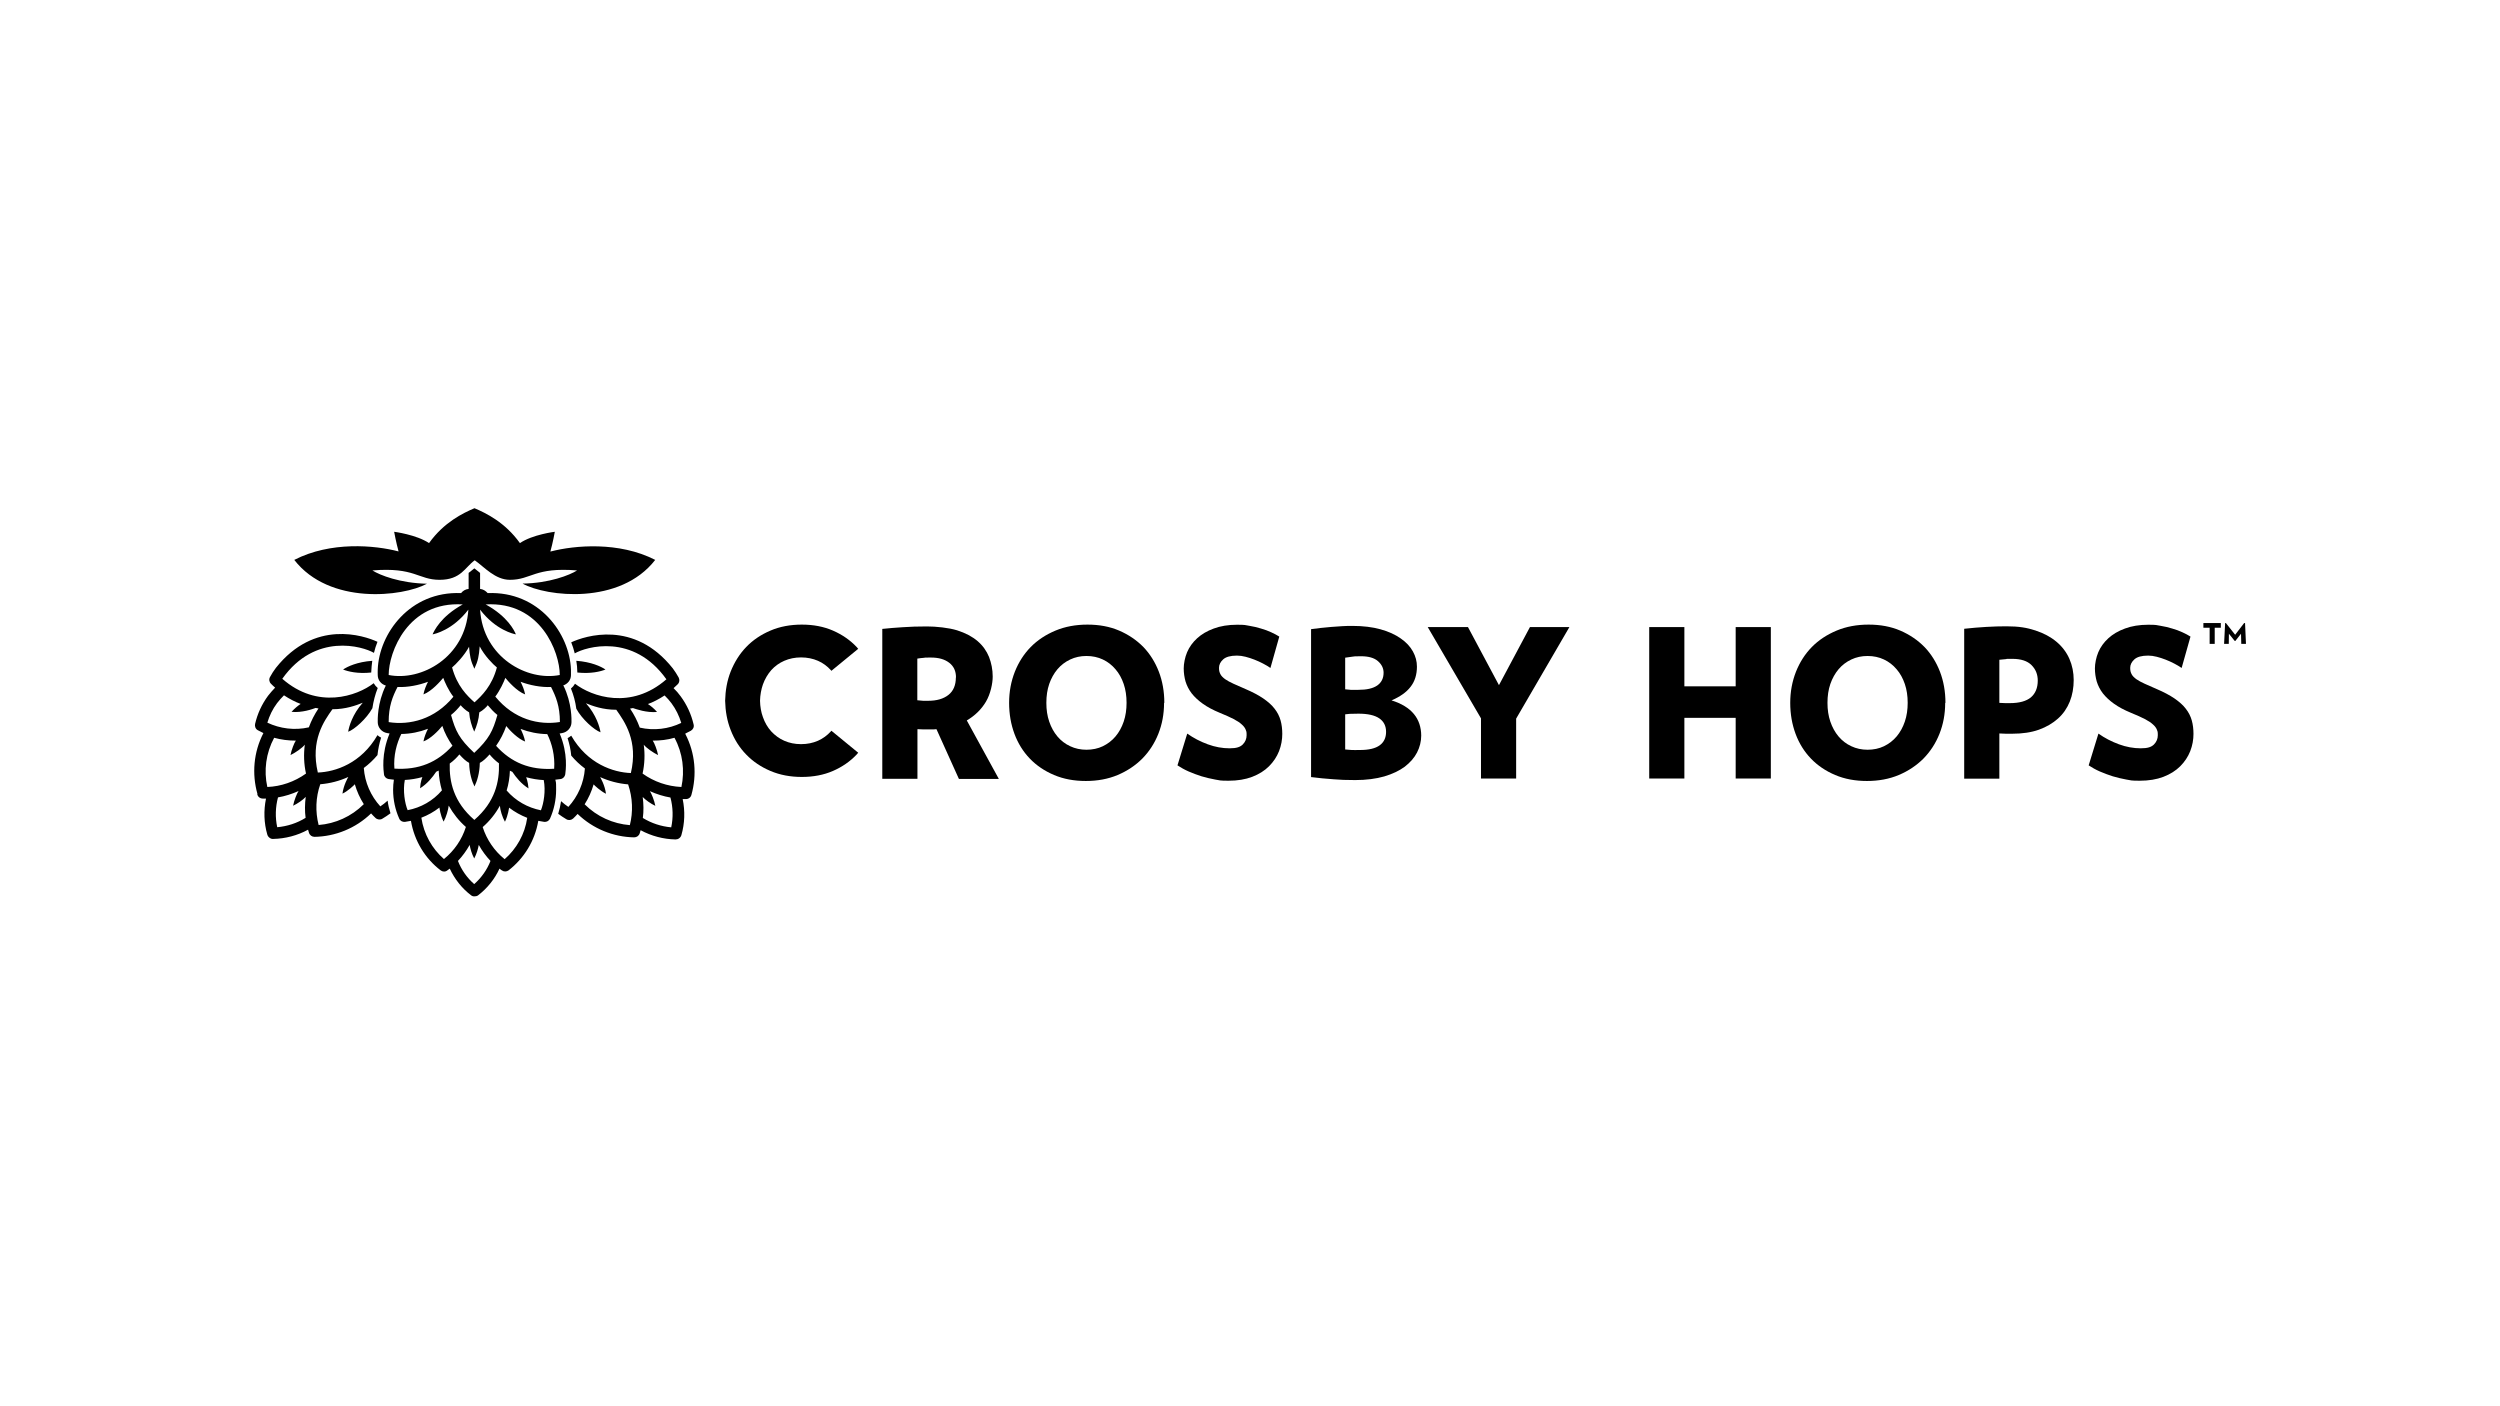 <?xml version="1.0" encoding="UTF-8"?>
<svg xmlns="http://www.w3.org/2000/svg" version="1.1" viewBox="0 0 1920 1080">
  <g>
    <g id="Layer_1">
      <g>
        <g>
          <path d="M432.3,526.5c3.6-1.1,6.2-4.2,6.2-8,0-1.4,0-2.7,0-4.3-1-27.4-24.4-60.3-64-58.7-1.5-1.8-3.6-3-5.8-3.2v-12.3c-.8-.6-3.7-3-4.4-3.5-.7.5-3.6,2.9-4.4,3.5v12.3c-2.3.2-4.4,1.4-5.8,3.2-39.5-1.6-63,31.3-64,58.7,0,1.6-.1,2.8,0,4.3,0,3.8,2.6,7,6.2,8-6.7,13.6-6.2,26.6-6.2,28.1,0,4.2,3.1,7.7,7.2,8.4.7.1,1.3.2,1.9.3-6.6,15.8-4.6,28.8-4.3,31.4.2,1.8,1.7,3.3,3.5,3.6,1.4.2,2.8.4,4.1.5-.4,2.6-.6,5.2-.6,7.8,0,7.6,1.6,15.2,4.7,22.1.7,1.7,2.5,2.7,4.4,2.5,1.5-.2,3-.5,4.6-.8,2.6,15.4,10.9,29,22.9,38.1,1.5,1.1,3.5,1.2,5,0,.6-.5,1.2-.9,1.9-1.4,3.8,8.1,9.4,15.2,16.4,20.5.8.6,1.7.9,2.7.8.9,0,1.9-.2,2.7-.8,7-5.4,12.7-12.4,16.4-20.5.6.5,1.2,1,1.9,1.4,1.5,1.1,3.5,1,5,0,11.9-9.2,20.3-22.7,22.9-38.1,1.5.3,3,.6,4.6.8,1.8.2,3.6-.8,4.4-2.5,3.1-7,4.7-14.5,4.7-22.1s-.2-5.2-.6-7.8c1.4-.1,2.8-.3,4.1-.5,1.8-.3,3.2-1.8,3.5-3.6.3-2.6,2.4-15.6-4.3-31.4.6,0,1.2-.2,1.9-.3,4.1-.7,7.2-4.2,7.2-8.4,0-1.4.5-14.5-6.2-28.1ZM360.2,496.4c.6,7.5,1.2,10.9,4.1,17.2,2.9-6.2,3.5-9.6,4.1-17.2,3.7,7.2,10.3,13.9,13.2,16.2-3.8,14.2-11.5,21.7-17.2,26.8-5.7-5.1-13.4-12.6-17.2-26.8,2.8-2.3,9.4-9,13.2-16.2ZM364.2,578.2c-11.5-10.8-14.4-16.8-17.8-29.1,2.9-2.3,5.3-4.9,7.4-7.5.9,1.2,3.9,4.1,6.5,5.5.4,5.5,2,10.6,3.9,14.8,1.9-4.2,3.5-9.3,3.9-14.8,2.7-1.4,5.6-4.2,6.5-5.5,2.1,2.5,4.5,5.2,7.4,7.5-3.5,12.3-6.3,18.3-17.8,29.1ZM383.2,586.4c.4,13.8-2.8,29.4-18.9,43.3-16.1-13.9-19.3-29.5-18.9-43.3,3.2-2.3,5.6-4.8,7.4-7,2.7,3,4.9,5.1,7.5,6.5.2,8.1,2.1,14,4.1,18.1,2-4.1,3.9-10,4.1-18.1,2.6-1.4,4.8-3.5,7.5-6.5,1.8,2.2,4.1,4.6,7.4,7ZM355.4,464.2c-17.1,9.4-22,20.4-23.2,23,1.6-.3,15.4-3.2,27.5-19-2.3,36.7-36.2,55.2-61.2,50.2,0-17.4,14.6-56.8,56.9-54.2ZM298.5,554.5c0-12.2,3-19.5,6.8-26.9,7.7.4,16.5-1.4,23.4-4-1.5,3-2.8,6.1-3.5,9.7,6.4-2.4,13.1-10.2,15.2-12.7,1.1,3,3.9,9.5,7.8,14.5-14.4,17.5-33.6,22-49.6,19.5ZM302.9,590.4c-.8-10.1,1.7-19.4,5.3-26.7,7.1-.1,14-1.5,20.5-4-1.5,3-2.8,6.1-3.5,9.7,5.4-1.9,11.6-8.3,14.5-11.9,1.8,5.4,4.5,10.5,7.8,15.2-11.6,12.8-25.8,18.8-44.6,17.6ZM313.1,622.3c-2.2-5.3-3.8-15-2.2-23.3,4.5-.2,9.1-1,13.5-2.2,0,0-1.5,3.4-1.8,8.6,5.5-3.4,9.6-8.5,12.4-12.7,0,0,0,0,0,0,.6-.3,1.3-.6,1.9-.9.2,5.3,1.1,10.4,2.5,15.2-6.9,8.1-16.3,13.3-26.3,15.2ZM341,659.8c-9.2-8-15.5-19.2-17.4-31.8,5-1.9,9.6-4.5,13.9-7.8h0c0,.2.6,5.7,3.2,10.8,1.9-3.4,3.6-9.1,3.9-12.3,3.5,6.2,7.9,11.8,13.2,16.4-3.1,9.8-9,18.3-16.8,24.6ZM364.2,679c-5.5-4.8-9.8-10.9-12.5-17.8,3.4-3.6,6.5-7.8,9-12.3.5,2.9,1.6,6.9,3.5,10.4,1.9-3.6,3-7.6,3.5-10.4,2.5,4.5,5.6,8.7,9,12.3-2.7,6.9-7,12.9-12.5,17.8ZM387.5,659.8c-7.8-6.3-13.7-14.9-16.8-24.6,5.3-4.6,9.8-10.2,13.2-16.4.2,3.2,1.9,8.9,3.9,12.3,2.5-5.1,3.1-10.6,3.2-10.8h0c4.3,3.3,9,5.9,13.9,7.8-1.8,12.6-8.2,23.8-17.4,31.8ZM415.4,622.3c-10.1-2-19.4-7.2-26.3-15.2,1.5-4.8,2.3-9.9,2.5-15.2.6.3,1.3.6,1.9.9,0,0,0,0,0,0,2.8,4.2,6.9,9.3,12.4,12.7-.4-5.2-1.8-8.6-1.8-8.6,4.4,1.2,9,2,13.5,2.2,1.6,8.3,0,17.9-2.2,23.3ZM425.6,590.4c-18.8,1.2-33-4.8-44.6-17.6,3.3-4.7,5.9-9.8,7.8-15.2,2.8,3.5,9.1,9.9,14.5,11.9-.7-3.6-2-6.7-3.5-9.7,6.5,2.5,13.5,3.9,20.5,4,3.6,7.2,6,16.5,5.3,26.7ZM380.3,535.1c3.8-5,6.7-11.5,7.8-14.5,2.1,2.6,8.8,10.3,15.2,12.7-.7-3.6-2-6.7-3.5-9.7,6.9,2.6,15.7,4.4,23.4,4,3.7,7.3,6.8,14.7,6.8,26.9-16.1,2.6-35.2-1.9-49.6-19.5ZM368.7,468.2c12.1,15.8,25.9,18.7,27.5,19-1.1-2.7-6.1-13.6-23.2-23,42.3-2.5,56.9,36.8,56.9,54.2-25,5-58.9-13.5-61.2-50.2ZM526.3,563.4c1.5-.7,2.9-1.4,4.3-2.2,1.7-1,2.6-2.9,2.1-4.8-1.8-7.8-5.2-15.2-10-21.7-1.6-2.2-3.4-4.3-5.4-6.2,1.1-1,2.2-2,3.2-3,1.4-1.4,1.6-3.5.7-5.2-1.4-2.4-2.8-4.8-4.5-7-29.7-37.4-67.4-24.9-78-20,1.1,2.8,2,5.6,2.7,8.5,8.5-5,44.9-15.9,70.4,19.9-27.2,23.8-57.4,13.3-70.2,3.4-.8,1.4-1.8,2.6-3.1,3.7,2,5,3.4,10.1,4.1,15.5,4.4,8.1,13.7,16.3,18.6,18.1-.6-3.9-3.2-13.3-11.2-22.3,5.1,2.1,13,5,23.3,5,6.4,9.1,17,23.9,11.2,48.6-13.5-.5-33.3-7-45.8-28.7-.9.7-1.8,1.4-2.8,1.9,1.4,4.4,2.4,8.8,2.8,13.4,3.2,3.8,6.7,7.1,10.5,9.9-.8,11.2-5.4,21.5-12.7,29.5-2-1.3-3.8-2.8-5.6-4.4-.5,3.3-1.2,6.5-2.2,9.7,2,1.5,4.1,2.9,6.3,4.2,1.7,1,3.8.7,5.2-.6,1.2-1.1,2.3-2.3,3.4-3.5,11.9,11.5,27.5,17.7,43.4,18,2,0,3.7-1.2,4.3-3.1.2-.8.5-1.6.7-2.4,8.3,4.5,17.5,6.9,26.8,7.1,1,0,2-.3,2.8-.9.8-.6,1.4-1.4,1.7-2.4,2.6-9,2.9-18.5,1-27.7.8,0,1.6,0,2.5,0,2,0,3.7-1.3,4.2-3.2,4.3-15.3,3-32-4.6-46.7ZM483.7,633.7c-12.8-1-25.2-6.5-34.7-16,3-4.7,5.3-9.8,6.9-15.3.4.6,5.6,5.4,9.5,7.2-.9-6.7-4.1-12.1-4.5-12.8,6.8,3.1,14.1,5,21.5,5.6,3.5,10.3,3.9,21.2,1.3,31.4ZM491.3,558.7c-1.8-5-4.3-9.9-7.4-14.5.7-.1,1.5-.3,2.2-.4,0,0,0,0,0,0,2.4.8,10.4,3.7,18.5,3-2.1-2.5-4.8-4.7-7-6.1,3.5-1.2,8.8-3.9,12.8-6.6,1.9,1.9,3.7,3.8,5.3,6,3.4,4.6,5.9,9.7,7.5,15.1-9.7,4.7-21,6.1-31.9,3.6ZM515.5,635.4c-7.7-.7-15.1-3.1-21.8-7.2.7-5.2.6-10.7-.1-16.1h0c2.1,2.2,6.1,5.1,9.7,6.8-.7-3.9-3-9.7-4.2-11.3,5.1,2.3,10.5,4,15.8,4.9,2,7.5,2.2,15.4.6,22.9ZM523.2,604.4c-10.6-.5-20.9-4-29.7-10.3,1.6-7.3,1.9-14.8.9-22.2,1.9,2.5,7.4,6.3,11,8-.7-3.9-2.9-9.5-4.1-11.1h0c5.7,0,11.3-.6,16.7-2.2,6.4,11.8,8,25.3,5.3,37.9ZM443.4,516.5c-.1-3.7-.3-6.1-.8-9,11.4.8,19.1,4.4,22.4,6.7-3.7,1.5-11.2,3.4-21.6,2.3ZM197.6,610.1c.5,1.9,2.2,3.2,4.2,3.2.8,0,1.6,0,2.5,0-1.9,9.2-1.6,18.8,1,27.7.3,1,.9,1.8,1.7,2.4.8.6,1.7,1,2.8.9,9.3-.2,18.6-2.6,26.8-7.1.2.8.4,1.6.7,2.4.6,1.9,2.3,3.1,4.3,3.1,15.9-.3,31.5-6.5,43.4-18,1.1,1.2,2.2,2.4,3.4,3.5,1.4,1.3,3.6,1.6,5.2.6,2.2-1.3,4.3-2.7,6.3-4.2-1-3.2-1.8-6.4-2.2-9.7-1.8,1.6-3.6,3.1-5.6,4.4-7.3-8-11.9-18.3-12.7-29.5,3.8-2.8,7.4-6.2,10.5-9.9.5-4.6,1.4-9,2.8-13.4-1-.5-2-1.1-2.8-1.9-12.5,21.7-32.3,28.2-45.8,28.7-5.8-24.7,4.7-39.5,11.2-48.6,10.2,0,18.1-2.9,23.3-5-8,9-10.6,18.4-11.2,22.3,4.9-1.8,14.1-10,18.6-18.1.8-5.3,2.1-10.5,4.1-15.5-1.2-1-2.3-2.3-3.1-3.7-12.8,9.9-43.1,20.4-70.2-3.4,25.4-35.8,61.8-24.9,70.4-19.9.7-2.9,1.6-5.8,2.7-8.5-10.6-4.9-48.3-17.4-78,20-1.7,2.2-3.2,4.6-4.5,7-1,1.7-.7,3.8.7,5.2,1,1.1,2.1,2,3.2,3-1.9,2-3.7,4-5.4,6.2-4.8,6.5-8.2,13.9-10,21.7-.4,1.9.4,3.9,2.1,4.8,1.4.8,2.9,1.5,4.3,2.2-7.6,14.7-8.9,31.4-4.6,46.7ZM246,602.3c7.4-.6,14.7-2.5,21.5-5.6-.4.7-3.6,6.2-4.5,12.8,3.9-1.7,9-6.5,9.5-7.2,1.6,5.5,3.9,10.6,6.9,15.3-9.5,9.5-21.9,15-34.7,16-2.6-10.3-2.3-21.2,1.3-31.4ZM205.3,555.1c1.6-5.4,4.1-10.6,7.5-15.1,1.6-2.1,3.4-4.1,5.3-6,4,2.7,9.3,5.4,12.8,6.6-2.1,1.4-4.8,3.6-7,6.1,8.1.8,16.1-2.1,18.5-3,0,0,0,0,0,0,.7.1,1.4.3,2.2.4-3.1,4.6-5.6,9.5-7.4,14.5-10.9,2.5-22.2,1-31.9-3.6ZM213.5,612.4c5.3-.9,10.7-2.6,15.8-4.9-1.2,1.6-3.5,7.4-4.2,11.3,3.6-1.7,7.6-4.5,9.7-6.8h0c-.7,5.4-.8,10.9-.1,16.1-6.6,4.1-14.1,6.5-21.8,7.2-1.6-7.5-1.4-15.4.6-22.9ZM210.5,566.6c5.4,1.5,11,2.2,16.7,2.2h0c-1.2,1.6-3.4,7.2-4.1,11.1,3.6-1.7,9.1-5.5,11-8-1,7.4-.7,15,.9,22.2-8.8,6.3-19.2,9.9-29.7,10.3-2.8-12.6-1.1-26,5.3-37.9ZM263.5,514.2c3.3-2.3,11-5.9,22.4-6.7-.4,2.8-.6,5.3-.8,9-10.4,1.1-17.9-.8-21.6-2.3Z"></path>
          <path d="M422.7,423.5s0,0,0,0c1.9-6.7,3.4-15.1,3.4-15.1,0,0-17.1,2.1-26.8,8.7h0s0,0,0,0c-11.4-16-26.2-23.1-34.9-26.8-8.7,3.7-23.5,10.8-34.9,26.8,0,0,0,0,0,0h0c-9.7-6.5-26.8-8.7-26.8-8.7,0,0,1.5,8.3,3.4,15.1,0,0,0,0,0,0-18.2-4.8-52.2-7.9-80.1,6.5,27,34.8,83.3,28.4,101.9,18.3h.2c-20.9-.4-36.4-6.6-42.1-10.2,32.6-2.7,35.1,7.2,51.6,7.2s19.5-9.7,27-15c7.5,5.3,15.7,15,27,15,16.5,0,19-9.9,51.6-7.2-5.7,3.6-21.3,9.8-42.1,10.1h.2c18.6,10.2,74.9,16.6,101.9-18.2-27.9-14.3-61.9-11.2-80.1-6.5Z"></path>
        </g>
        <g>
          <g>
            <g>
              <path d="M736.3,597.9l-17.1-37.9c-.8.1-1.6.2-2.3.2h-2.3c-2,0-3.7,0-5.1,0-1.4,0-3-.1-4.9-.2v38.1h-27v-115.1c5-.5,10.2-1,15.7-1.3,5.5-.4,11.7-.6,18.6-.6s16.8,1,23.2,3c6.3,2,11.6,4.8,15.6,8.2,4.1,3.5,7,7.6,8.9,12.3,1.8,4.7,2.8,9.7,2.8,15s-1.7,13.4-5.2,19.3c-3.5,5.9-8.4,10.7-14.7,14.4l24.6,44.9h-30.6ZM734.2,520.3c0-4.9-1.7-8.6-5.2-11.3-3.5-2.7-8.1-4-14-4s-3.9,0-5.4.2c-1.5.1-3.2.3-5.1.6v32c1.8.2,3.3.3,4.4.4,1.2,0,2.5,0,4.1,0,6.4,0,11.6-1.5,15.4-4.5,3.8-3,5.7-7.5,5.7-13.4Z"></path>
              <path d="M894,539.8c0,8.6-1.5,16.5-4.4,23.8-2.9,7.3-7,13.6-12.3,19-5.3,5.3-11.6,9.5-18.9,12.6-7.4,3.1-15.5,4.6-24.5,4.6s-17.1-1.5-24.4-4.6c-7.3-3.1-13.5-7.3-18.6-12.6-5.1-5.3-9.1-11.7-11.8-19-2.7-7.3-4.1-15.2-4.1-23.8s1.5-16.5,4.4-23.9c2.9-7.3,7-13.7,12.2-19,5.2-5.3,11.6-9.5,19-12.6,7.4-3.1,15.6-4.6,24.6-4.6s17.1,1.5,24.3,4.6c7.2,3.1,13.4,7.3,18.6,12.6,5.1,5.3,9.1,11.7,11.9,19,2.8,7.3,4.2,15.3,4.2,23.9ZM865.2,539.8c0-5.3-.7-10.1-2.2-14.5-1.5-4.4-3.6-8.2-6.3-11.3-2.7-3.2-5.9-5.7-9.7-7.5-3.8-1.8-8-2.7-12.6-2.7s-8.7.9-12.5,2.7c-3.8,1.8-7.1,4.3-9.8,7.5-2.7,3.2-4.8,7-6.3,11.3-1.5,4.4-2.2,9.2-2.2,14.5s.7,10,2.2,14.4c1.5,4.4,3.6,8.2,6.3,11.4,2.7,3.2,5.9,5.7,9.8,7.5,3.8,1.8,8,2.7,12.5,2.7s8.9-.9,12.6-2.7c3.7-1.8,7-4.3,9.7-7.5,2.7-3.2,4.8-7,6.3-11.4,1.5-4.4,2.2-9.2,2.2-14.4Z"></path>
              <path d="M1164.4,551.9v46h-27v-46.2l-40.9-70.1h30.9l23.8,44.6,23.8-44.6h30.3l-40.9,70.3Z"></path>
              <path d="M1333,597.9v-46.6h-39.4v46.6h-27v-116.3h27v45.5h39.4v-45.5h27v116.3h-27Z"></path>
              <path d="M1493.9,539.8c0,8.6-1.5,16.5-4.4,23.8-2.9,7.3-7,13.6-12.3,19-5.3,5.3-11.6,9.5-18.9,12.6-7.4,3.1-15.5,4.6-24.5,4.6s-17.1-1.5-24.4-4.6c-7.3-3.1-13.5-7.3-18.6-12.6-5.1-5.3-9.1-11.7-11.8-19-2.7-7.3-4.1-15.2-4.1-23.8s1.5-16.5,4.4-23.9c2.9-7.3,7-13.7,12.2-19,5.2-5.3,11.6-9.5,19-12.6,7.4-3.1,15.6-4.6,24.6-4.6s17.1,1.5,24.3,4.6c7.2,3.1,13.4,7.3,18.6,12.6,5.1,5.3,9.1,11.7,11.9,19,2.8,7.3,4.2,15.3,4.2,23.9ZM1465.1,539.8c0-5.3-.7-10.1-2.2-14.5-1.5-4.4-3.6-8.2-6.3-11.3-2.7-3.2-5.9-5.7-9.7-7.5-3.8-1.8-8-2.7-12.6-2.7s-8.7.9-12.5,2.7c-3.8,1.8-7.1,4.3-9.8,7.5-2.7,3.2-4.8,7-6.3,11.3-1.5,4.4-2.2,9.2-2.2,14.5s.7,10,2.2,14.4c1.5,4.4,3.6,8.2,6.3,11.4,2.7,3.2,5.9,5.7,9.8,7.5,3.8,1.8,8,2.7,12.5,2.7s8.9-.9,12.6-2.7c3.7-1.8,7-4.3,9.7-7.5,2.7-3.2,4.8-7,6.3-11.4,1.5-4.4,2.2-9.2,2.2-14.4Z"></path>
              <path d="M1592.6,522.2c0,6-1,11.6-3,16.6-2,5-5,9.4-9,13-4,3.6-8.9,6.5-14.7,8.6-5.9,2.1-12.7,3.1-20.4,3.1s-3.6,0-5.1,0-3.1-.1-4.9-.2v34.7h-27v-115.1c11.9-1.3,22.7-1.9,32.4-1.9s15.9,1.1,22.3,3.2c6.4,2.1,11.8,5,16.2,8.7,4.4,3.7,7.7,8.1,9.9,13.1,2.2,5,3.3,10.5,3.3,16.4ZM1565,522.7c0-4.8-1.6-8.7-4.8-11.9-3.2-3.2-8.1-4.8-14.7-4.8s-3.4,0-4.8.2c-1.4.1-3.1.3-5.2.5v33.1c1.9.1,3.4.2,4.5.2s2.3,0,3.6,0c7.2,0,12.6-1.5,16.1-4.4,3.5-3,5.3-7.3,5.3-13Z"></path>
            </g>
            <path d="M638.1,561.7c-2.8,3.1-6.1,5.5-9.9,7.2-3.9,1.7-8.2,2.6-13,2.6s-9-.9-12.9-2.6c-3.9-1.7-7.2-4.2-10-7.2-2.8-3.1-4.9-6.7-6.4-11-1.4-3.8-2.1-8-2.2-12.5.1-4.5.9-8.7,2.2-12.5,1.5-4.2,3.7-7.9,6.4-11,2.8-3.1,6.1-5.5,10-7.2,3.9-1.7,8.2-2.6,12.9-2.6s9.1.9,13,2.6c3.9,1.7,7.2,4.2,9.9,7.2.1.2.3.3.4.5l20.6-16.9c-.4-.5-.8-.9-1.2-1.4-5-5.3-11.1-9.5-18.2-12.6-7.1-3.1-15.1-4.6-23.9-4.6s-16.9,1.5-24.1,4.6c-7.3,3.1-13.5,7.3-18.6,12.6-5.1,5.3-9.1,11.7-12,19-2.7,6.9-4,14.3-4.2,22.3.2,8,1.5,15.4,4.2,22.3,2.8,7.3,6.8,13.7,12,19,5.1,5.3,11.3,9.5,18.6,12.6,7.3,3.1,15.3,4.6,24.1,4.6s16.8-1.5,23.9-4.6c7.1-3.1,13.2-7.3,18.2-12.6.4-.4.8-.9,1.2-1.4l-20.6-16.9c-.1.2-.3.3-.4.5Z"></path>
            <path d="M984.8,563.4c0,4.7-.8,9.1-2.5,13.5-1.7,4.3-4.3,8.2-7.7,11.6-3.4,3.4-7.7,6.1-12.9,8.1-5.2,2-11.3,3-18.2,3s-6.7-.3-10.2-.9c-3.5-.6-7-1.5-10.5-2.5-3.4-1.1-6.7-2.3-9.9-3.7-3.2-1.4-6-3-8.6-4.7l7.5-24.4c4.8,3.4,10,6.1,15.7,8.2,5.7,2.1,11.3,3.1,16.8,3.1s8.1-1,10.1-2.9c2-2,3-4.4,3-7.2s-.2-2.9-.7-4.2c-.5-1.3-1.5-2.7-3-4-1.5-1.4-3.6-2.8-6.3-4.2-2.7-1.4-6.3-3-10.7-4.8-5.1-2.1-9.4-4.4-12.9-6.9-3.5-2.5-6.4-5.2-8.6-8-2.2-2.9-3.7-5.9-4.7-9.1-.9-3.2-1.4-6.6-1.4-10.1s.9-8.4,2.6-12.4c1.7-4,4.3-7.6,7.7-10.7,3.4-3.1,7.6-5.6,12.8-7.5,5.1-1.9,11.1-2.9,17.8-2.9s6.3.3,9.4.8c3.1.5,6.1,1.2,9,2.1,2.9.8,5.5,1.8,7.9,2.9,2.4,1.1,4.5,2.2,6.2,3.3l-6.8,24.1c-1.7-1.2-3.6-2.3-5.7-3.4-2.1-1.1-4.3-2.1-6.6-3-2.3-.9-4.5-1.6-6.8-2.2-2.3-.6-4.5-.9-6.6-.9-5,0-8.5,1-10.6,2.9-2.1,1.9-3.2,4.1-3.2,6.5s.4,3.5,1.1,4.9c.7,1.4,2,2.6,3.6,3.8,1.7,1.2,3.8,2.3,6.4,3.5,2.6,1.2,5.7,2.5,9.3,4.1,5.4,2.3,9.9,4.7,13.6,7.2,3.6,2.5,6.6,5.1,8.7,7.9,2.2,2.8,3.7,5.8,4.6,9,.9,3.2,1.3,6.7,1.3,10.4Z"></path>
            <path d="M1684.6,563.4c0,4.7-.8,9.1-2.5,13.5-1.7,4.3-4.3,8.2-7.7,11.6-3.4,3.4-7.7,6.1-12.9,8.1-5.2,2-11.3,3-18.2,3s-6.7-.3-10.2-.9c-3.5-.6-7-1.5-10.5-2.5-3.4-1.1-6.7-2.3-9.9-3.7s-6-3-8.6-4.7l7.5-24.4c4.8,3.4,10,6.1,15.7,8.2,5.7,2.1,11.3,3.1,16.8,3.1s8.1-1,10.1-2.9c2-2,3-4.4,3-7.2s-.2-2.9-.7-4.2c-.5-1.3-1.5-2.7-3-4-1.5-1.4-3.6-2.8-6.3-4.2-2.7-1.4-6.3-3-10.7-4.8-5.1-2.1-9.4-4.4-12.9-6.9-3.5-2.5-6.4-5.2-8.6-8-2.2-2.9-3.7-5.9-4.7-9.1-.9-3.2-1.4-6.6-1.4-10.1s.9-8.4,2.6-12.4c1.7-4,4.3-7.6,7.7-10.7,3.4-3.1,7.6-5.6,12.8-7.5,5.1-1.9,11.1-2.9,17.8-2.9s6.3.3,9.4.8c3.1.5,6.1,1.2,9,2.1,2.9.8,5.5,1.8,7.9,2.9,2.4,1.1,4.5,2.2,6.2,3.3l-6.8,24.1c-1.7-1.2-3.6-2.3-5.7-3.4s-4.3-2.1-6.6-3c-2.3-.9-4.5-1.6-6.8-2.2-2.3-.6-4.5-.9-6.6-.9-5,0-8.5,1-10.6,2.9-2.1,1.9-3.2,4.1-3.2,6.5s.4,3.5,1.1,4.9c.7,1.4,2,2.6,3.6,3.8,1.7,1.2,3.8,2.3,6.4,3.5,2.6,1.2,5.7,2.5,9.3,4.1,5.4,2.3,9.9,4.7,13.6,7.2,3.6,2.5,6.6,5.1,8.7,7.9,2.2,2.8,3.7,5.8,4.6,9,.9,3.2,1.3,6.7,1.3,10.4Z"></path>
            <path d="M1091.5,564.9c0,4.5-1.1,8.9-3.2,13-2.1,4.1-5.3,7.7-9.4,10.9-4.2,3.1-9.4,5.6-15.8,7.5-6.3,1.8-13.8,2.8-22.3,2.8s-10.4-.2-16.5-.6c-6-.4-11.8-1-17.4-1.7v-113.6c2.1-.3,4.4-.6,7.1-.9,2.7-.3,5.5-.6,8.3-.8,2.9-.2,5.7-.4,8.6-.6s5.4-.2,7.7-.2c8.2,0,15.5.9,21.6,2.6,6.2,1.7,11.4,4.1,15.5,7,4.2,2.9,7.3,6.2,9.4,10,2.1,3.8,3.1,7.6,3.1,11.7,0,6.1-1.6,11.3-4.9,15.5-3.2,4.2-8.1,7.6-14.6,10.4,7.7,2.4,13.4,5.9,17.2,10.5,3.7,4.5,5.6,10.1,5.6,16.8ZM1062.6,516.7c0-3.5-1.5-6.5-4.4-9-2.9-2.5-7.2-3.7-12.9-3.7s-4.6.1-6.5.3c-1.9.2-3.8.5-5.7.8v24.3c1.5.2,2.9.3,4.3.4,1.4,0,3.3,0,5.7,0,6.6,0,11.4-1.1,14.7-3.4,3.2-2.3,4.8-5.5,4.8-9.8ZM1064.5,562c0-4.4-1.7-7.9-5.2-10.3-3.5-2.4-8.8-3.6-16-3.6s-7.4.2-10.2.5v27c1.9.2,3.6.3,5,.4s3.5,0,6.3,0c6.9,0,11.9-1.2,15.2-3.6,3.3-2.4,4.9-5.9,4.9-10.3Z"></path>
          </g>
          <g>
            <polygon points="1692.2 482.1 1697 482.1 1697 494.5 1700.9 494.5 1700.9 482.1 1705.6 482.1 1705.6 478.5 1692.2 478.5 1692.2 482.1"></polygon>
            <polygon points="1723.5 478.5 1716.6 487.5 1709.5 478.5 1708.9 478.5 1708.1 494.5 1711.7 494.5 1711.8 486.7 1716.3 492.3 1716.7 492.3 1721.1 486.7 1721.3 494.5 1724.9 494.5 1724.2 478.5 1723.5 478.5"></polygon>
          </g>
        </g>
      </g>
    </g>
  </g>
</svg>
